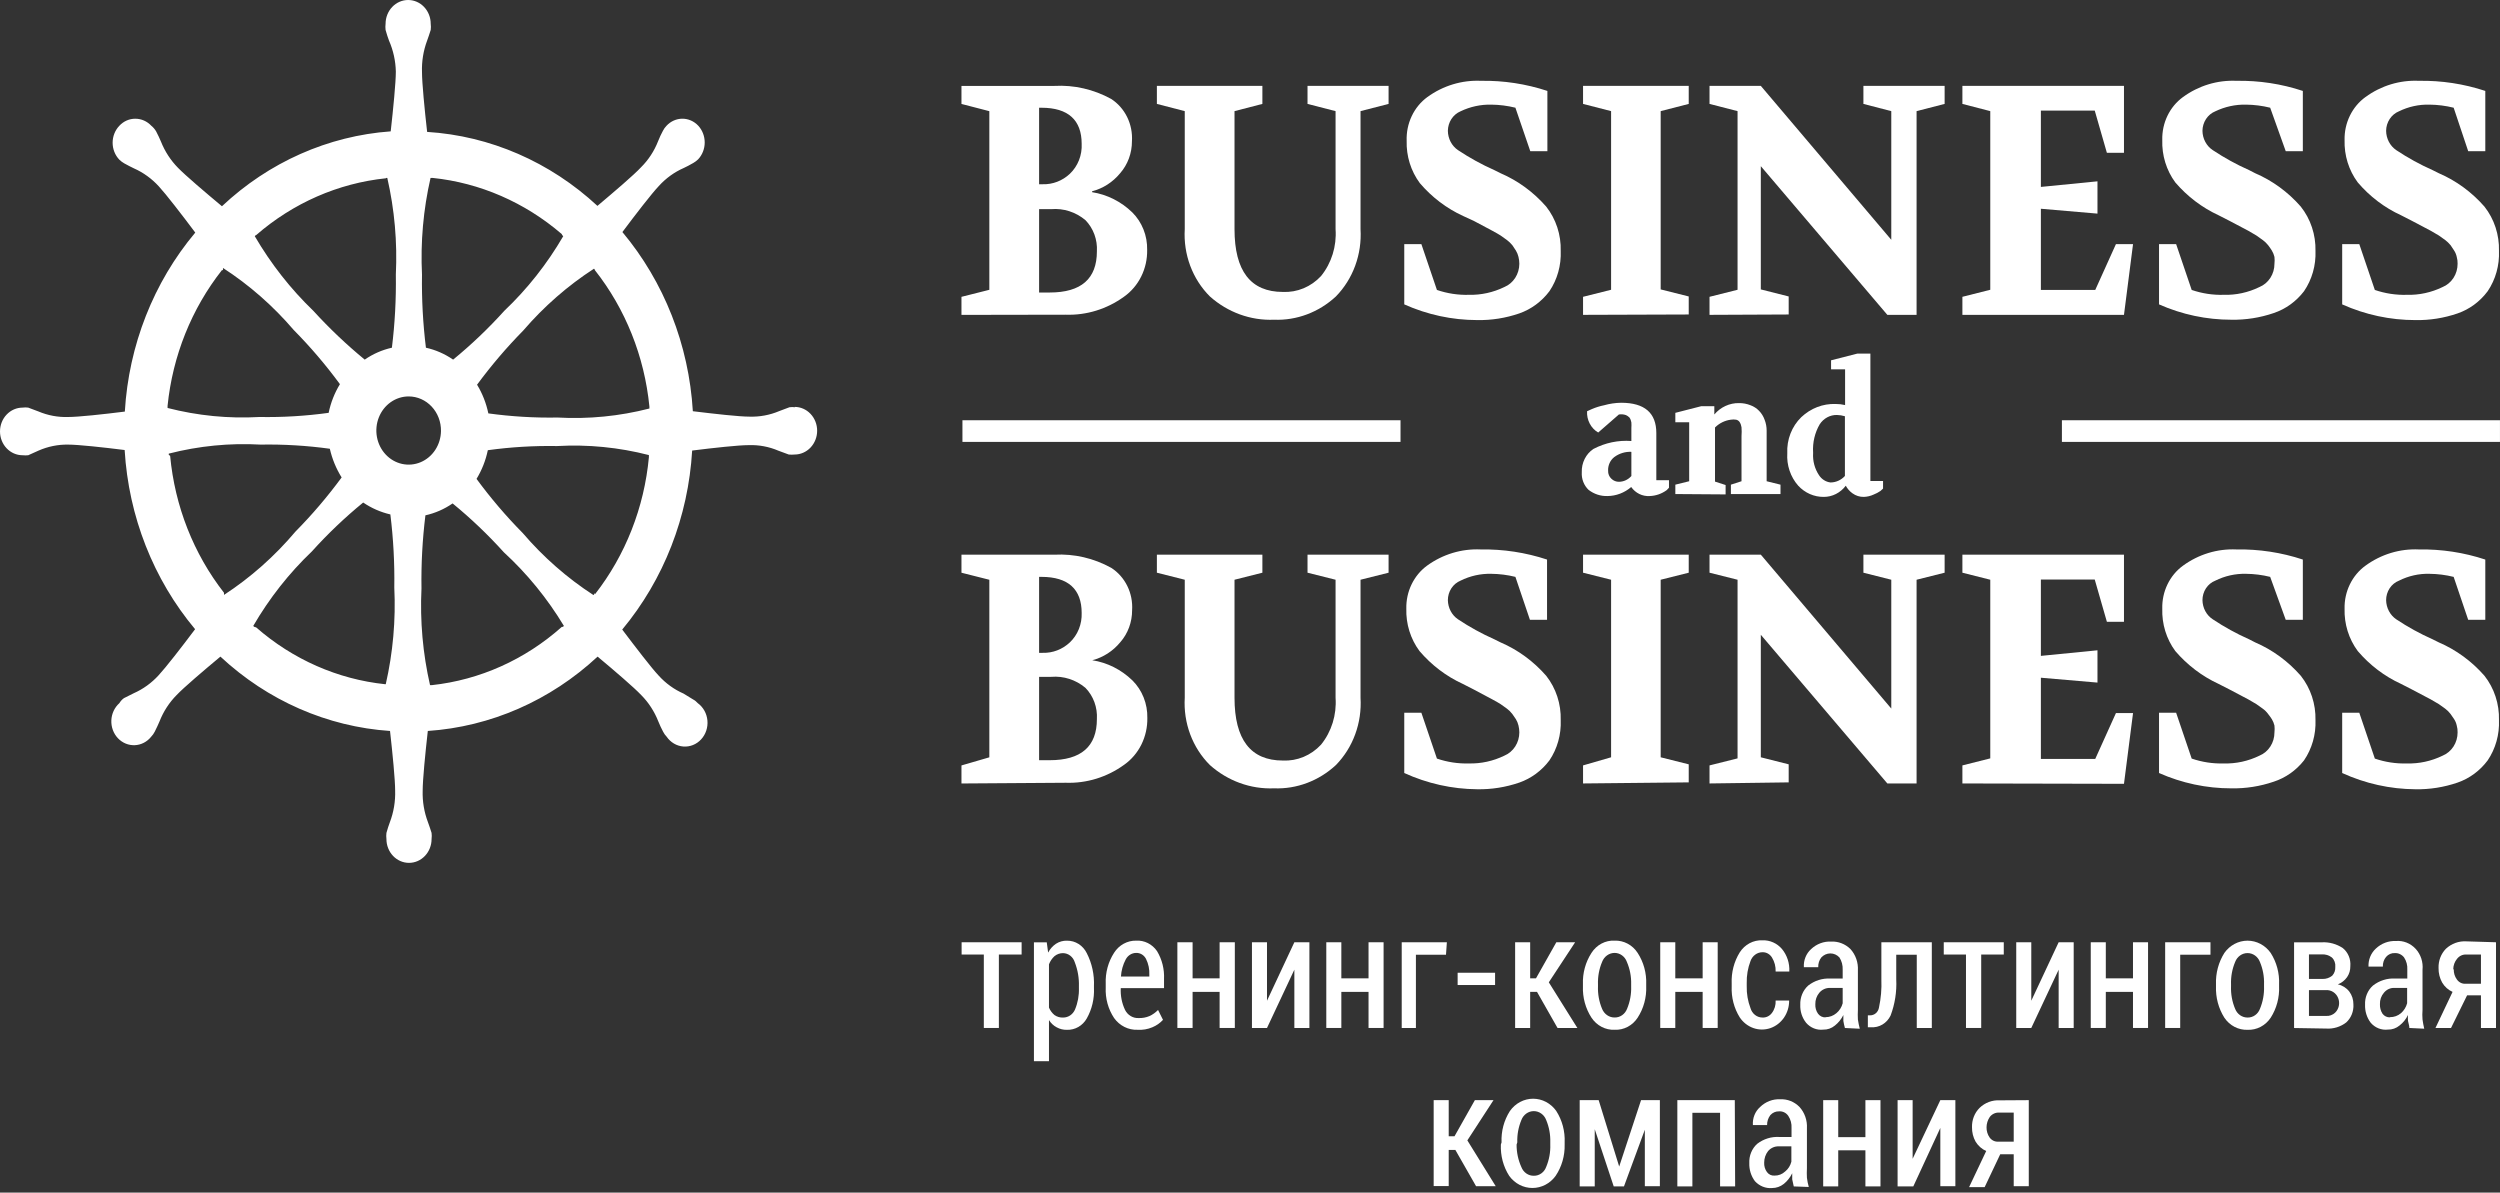 <?xml version="1.0" encoding="UTF-8"?> <svg xmlns="http://www.w3.org/2000/svg" width="283" height="135" viewBox="0 0 283 135" fill="none"><rect x="0" y="0" width="283" height="135" fill="#333333" stroke="none"/><g clip-path="url(#clip0_773_587)"><path d="M108.838 35.645V33.602L111.993 32.806V12.584L108.838 11.767V9.724L119.368 9.724C121.59 9.604 123.801 10.112 125.775 11.195C126.547 11.69 127.175 12.4 127.592 13.246C128.009 14.093 128.196 15.043 128.136 15.995C128.138 17.335 127.662 18.626 126.8 19.61C125.968 20.621 124.859 21.335 123.626 21.653V21.755C125.325 22.02 126.91 22.817 128.175 24.043C128.722 24.587 129.155 25.246 129.444 25.978C129.735 26.71 129.876 27.498 129.858 28.291C129.877 29.333 129.648 30.364 129.191 31.288C128.735 32.212 128.066 33.001 127.245 33.582C125.302 34.992 122.983 35.707 120.626 35.624L108.838 35.645ZM117.626 20.856H118.032C119.164 20.891 120.265 20.467 121.11 19.672C121.557 19.247 121.909 18.722 122.141 18.136C122.372 17.549 122.476 16.915 122.445 16.281C122.445 13.605 120.936 12.196 117.897 12.196H117.626V20.856ZM117.626 33.112H118.826C122.387 33.112 124.168 31.559 124.168 28.455C124.206 27.802 124.11 27.148 123.886 26.538C123.662 25.928 123.316 25.377 122.872 24.921C121.777 24.003 120.394 23.558 119 23.675H117.626V33.112Z" fill="white"></path><path d="M130.959 11.763V9.721L142.902 9.721V11.763L139.747 12.58V25.939C139.747 30.678 141.573 33.047 145.224 33.047C146.023 33.084 146.821 32.943 147.564 32.634C148.308 32.324 148.982 31.852 149.541 31.25C150.732 29.778 151.323 27.869 151.186 25.939V12.58L148.011 11.763V9.721H157.187V11.763L154.012 12.58V25.939C154.098 27.346 153.892 28.756 153.411 30.071C152.93 31.387 152.184 32.576 151.225 33.558C149.294 35.35 146.787 36.293 144.218 36.193C141.571 36.301 138.983 35.361 136.96 33.558C135.985 32.586 135.224 31.4 134.732 30.083C134.241 28.766 134.03 27.351 134.114 25.939V12.58L130.959 11.763Z" fill="white"></path><path d="M158.963 34.456V27.634H160.899L162.66 32.822C163.827 33.222 165.052 33.409 166.279 33.374C167.66 33.406 169.031 33.105 170.286 32.495C170.787 32.287 171.218 31.924 171.522 31.454C171.825 30.984 171.988 30.429 171.989 29.86C171.987 29.599 171.955 29.338 171.893 29.084C171.833 28.831 171.735 28.59 171.603 28.369C171.467 28.165 171.331 27.94 171.196 27.756C171.011 27.535 170.804 27.336 170.576 27.164L169.86 26.654C169.648 26.511 169.337 26.347 168.931 26.122L166.822 24.999L165.622 24.448C163.755 23.593 162.085 22.325 160.725 20.73C159.71 19.363 159.183 17.665 159.234 15.93C159.201 14.965 159.397 14.007 159.807 13.143C160.215 12.279 160.824 11.538 161.576 10.987C163.359 9.694 165.493 9.049 167.654 9.149C170.199 9.106 172.733 9.492 175.164 10.293V17.115H173.228L171.544 12.192C170.65 11.971 169.734 11.854 168.815 11.845C167.614 11.818 166.424 12.076 165.331 12.601C164.912 12.778 164.554 13.082 164.298 13.475C164.043 13.867 163.905 14.331 163.899 14.807C163.903 15.242 164.01 15.67 164.209 16.051C164.408 16.433 164.694 16.756 165.041 16.992C166.353 17.866 167.733 18.625 169.163 19.259L169.86 19.607C171.825 20.451 173.589 21.741 175.028 23.386C176.138 24.793 176.724 26.58 176.673 28.41C176.739 30.036 176.29 31.639 175.396 32.965C174.516 34.134 173.332 35.007 171.989 35.477C170.446 36.008 168.831 36.264 167.209 36.233C164.376 36.229 161.571 35.625 158.963 34.456Z" fill="white"></path><path d="M179.201 35.641V33.599L182.376 32.802V12.58L179.201 11.763V9.721L191.164 9.721V11.763L187.989 12.58V32.761L191.164 33.558V35.6L179.201 35.641Z" fill="white"></path><path d="M193.518 35.641V33.599L196.691 32.802V12.58L193.518 11.763V9.721L199.324 9.721L214.093 27.144V12.58L210.938 11.763V9.721H220.132V11.763L216.957 12.58V35.641H213.647L199.324 18.81V32.761L202.479 33.558V35.6L193.518 35.641Z" fill="white"></path><path d="M222.143 35.641V33.599L225.299 32.802V12.58L222.143 11.763V9.721L240.434 9.721V17.299H238.499L237.125 12.519H231.028V21.159L237.434 20.526V24.182L231.028 23.631V32.822H237.182L239.524 27.634H241.46L240.434 35.641H222.143Z" fill="white"></path><path d="M244.402 34.456V27.634H246.338L248.099 32.822C249.268 33.222 250.492 33.409 251.719 33.374C253.114 33.414 254.498 33.114 255.764 32.495C256.267 32.289 256.699 31.927 257.003 31.457C257.307 30.986 257.47 30.43 257.468 29.86C257.497 29.603 257.497 29.342 257.468 29.084C257.408 28.831 257.31 28.59 257.177 28.369C257.046 28.157 256.905 27.952 256.752 27.756C256.571 27.53 256.364 27.331 256.132 27.164L255.416 26.654L254.506 26.122L252.378 24.999L251.139 24.366C249.275 23.506 247.607 22.239 246.242 20.648C245.234 19.28 244.713 17.581 244.77 15.848C244.746 14.896 244.948 13.953 245.357 13.104C245.766 12.255 246.37 11.527 247.113 10.987C248.888 9.695 251.015 9.049 253.171 9.149C255.716 9.105 258.252 9.491 260.681 10.293V17.115H258.745L256.984 12.192C256.089 11.971 255.174 11.854 254.255 11.845C253.055 11.818 251.863 12.076 250.771 12.601C250.347 12.773 249.983 13.075 249.724 13.468C249.465 13.861 249.323 14.328 249.319 14.807C249.323 15.244 249.432 15.674 249.636 16.056C249.838 16.438 250.128 16.76 250.481 16.992C251.793 17.866 253.172 18.625 254.603 19.259L255.281 19.607C257.245 20.451 259.009 21.741 260.448 23.386C261.564 24.791 262.156 26.577 262.113 28.41C262.174 30.039 261.718 31.642 260.816 32.965C259.929 34.125 258.737 34.984 257.39 35.437C255.841 35.967 254.219 36.222 252.59 36.193C249.778 36.195 246.994 35.605 244.402 34.456Z" fill="white"></path><path d="M265.135 34.457V27.635H267.071L268.832 32.823C269.999 33.223 271.223 33.41 272.451 33.374C273.846 33.413 275.229 33.112 276.497 32.496C277 32.29 277.432 31.927 277.736 31.457C278.04 30.987 278.201 30.43 278.2 29.861C278.207 29.598 278.175 29.336 278.104 29.085C278.051 28.829 277.953 28.586 277.813 28.37L277.406 27.757C277.222 27.536 277.014 27.337 276.787 27.165L276.071 26.654L275.161 26.123L273.032 25L271.794 24.366C269.927 23.512 268.257 22.244 266.897 20.649C265.882 19.282 265.355 17.584 265.406 15.849C265.385 14.895 265.591 13.951 266.004 13.103C266.416 12.254 267.021 11.527 267.768 10.988C269.542 9.693 271.67 9.047 273.826 9.149C276.371 9.105 278.906 9.491 281.336 10.293V17.115H279.4L277.754 12.193C276.86 11.971 275.944 11.855 275.026 11.845C273.831 11.812 272.645 12.07 271.561 12.601C271.138 12.773 270.773 13.075 270.514 13.469C270.255 13.862 270.113 14.328 270.109 14.807C270.113 15.243 270.22 15.67 270.42 16.052C270.619 16.433 270.905 16.756 271.252 16.993C272.564 17.867 273.943 18.625 275.374 19.26L276.071 19.607C278.035 20.452 279.799 21.742 281.239 23.386C282.349 24.794 282.934 26.58 282.884 28.411C282.95 30.037 282.501 31.64 281.606 32.966C280.73 34.139 279.546 35.013 278.2 35.478C276.657 36.009 275.042 36.264 273.419 36.234C270.573 36.235 267.755 35.631 265.135 34.457Z" fill="white"></path><path d="M108.838 88.69V86.647L111.993 85.728V65.629L108.838 64.832V62.79H119.368C121.598 62.672 123.817 63.187 125.794 64.281C126.566 64.776 127.195 65.486 127.611 66.332C128.027 67.179 128.216 68.129 128.155 69.081C128.158 70.421 127.682 71.712 126.82 72.696C125.988 73.707 124.879 74.421 123.645 74.739C125.344 75.004 126.929 75.8 128.194 77.027C128.741 77.571 129.174 78.23 129.464 78.962C129.755 79.694 129.895 80.482 129.878 81.275C129.896 82.317 129.667 83.347 129.211 84.272C128.754 85.196 128.085 85.985 127.265 86.565C125.322 87.975 123.002 88.691 120.645 88.608L108.838 88.69ZM117.626 73.901H118.032C119.164 73.936 120.265 73.512 121.11 72.717C121.55 72.299 121.898 71.784 122.128 71.209C122.359 70.633 122.467 70.012 122.445 69.387C122.445 66.712 120.936 65.302 117.897 65.302H117.626V73.901ZM117.626 86.055H118.826C122.387 86.055 124.168 84.502 124.168 81.398C124.206 80.745 124.11 80.091 123.886 79.481C123.662 78.871 123.316 78.32 122.872 77.864C121.777 76.946 120.394 76.501 119 76.618H117.626V86.055Z" fill="white"></path><path d="M130.959 64.83V62.787H142.902V64.83L139.747 65.626V78.985C139.747 83.724 141.573 86.093 145.224 86.093C146.023 86.13 146.821 85.989 147.564 85.68C148.308 85.37 148.982 84.898 149.541 84.296C150.732 82.824 151.323 80.915 151.186 78.985V65.626L148.011 64.83V62.787L157.187 62.787V64.83L154.012 65.626V78.985C154.098 80.392 153.892 81.802 153.411 83.117C152.93 84.433 152.184 85.622 151.225 86.604C149.294 88.396 146.787 89.339 144.218 89.239C141.571 89.347 138.983 88.407 136.96 86.604C135.985 85.632 135.224 84.446 134.732 83.129C134.241 81.812 134.03 80.397 134.114 78.985V65.626L130.959 64.83Z" fill="white"></path><path d="M158.963 87.505V80.683H160.899L162.66 85.871C163.827 86.271 165.052 86.458 166.279 86.423C167.66 86.455 169.031 86.154 170.286 85.544C170.787 85.336 171.218 84.973 171.522 84.503C171.825 84.033 171.988 83.478 171.989 82.909C171.987 82.647 171.955 82.387 171.893 82.133C171.833 81.88 171.735 81.638 171.603 81.418L171.196 80.826C171.018 80.592 170.809 80.386 170.576 80.213L169.86 79.702C169.648 79.559 169.337 79.396 168.931 79.171L166.822 78.048L165.583 77.415C163.716 76.56 162.047 75.293 160.686 73.697C159.671 72.331 159.144 70.632 159.196 68.897C159.175 67.946 159.378 67.004 159.787 66.156C160.196 65.307 160.797 64.579 161.537 64.036C163.32 62.743 165.454 62.098 167.615 62.197C170.16 62.155 172.696 62.541 175.125 63.341V70.164H173.189L171.544 65.302C170.65 65.081 169.734 64.964 168.815 64.955C167.612 64.925 166.419 65.19 165.331 65.731C164.91 65.904 164.547 66.207 164.292 66.6C164.036 66.994 163.9 67.46 163.899 67.937C163.906 68.369 164.014 68.793 164.213 69.17C164.412 69.548 164.696 69.868 165.041 70.102C166.353 70.976 167.733 71.735 169.163 72.37L169.86 72.717C171.825 73.561 173.589 74.851 175.028 76.496C176.138 77.903 176.724 79.69 176.673 81.52C176.739 83.146 176.29 84.749 175.396 86.075C174.516 87.244 173.332 88.117 171.989 88.588C170.446 89.118 168.831 89.374 167.209 89.343C164.371 89.32 161.568 88.695 158.963 87.505Z" fill="white"></path><path d="M179.201 88.687V86.644L182.376 85.725V65.626L179.201 64.83V62.787H191.164V64.83L187.989 65.626V85.725L191.164 86.522V88.565L179.201 88.687Z" fill="white"></path><path d="M193.518 88.687V86.644L196.691 85.848V65.626L193.518 64.83V62.787H199.324L214.093 80.21V65.626L210.938 64.83V62.787L220.132 62.787V64.83L216.957 65.626V88.687H213.647L199.324 71.856V85.725L202.479 86.522V88.565L193.518 88.687Z" fill="white"></path><path d="M222.143 88.687V86.644L225.299 85.848V65.626L222.143 64.83V62.787H240.434V70.386H238.499L237.125 65.606H231.028V74.246L237.434 73.613V77.269L231.028 76.718V85.909H237.182L239.524 80.721H241.46L240.434 88.728L222.143 88.687Z" fill="white"></path><path d="M244.402 87.505V80.683H246.338L248.099 85.871C249.268 86.271 250.492 86.458 251.719 86.423C253.114 86.463 254.498 86.162 255.764 85.544C256.267 85.338 256.699 84.976 257.003 84.505C257.307 84.035 257.47 83.479 257.468 82.909C257.497 82.651 257.497 82.391 257.468 82.133C257.408 81.88 257.31 81.638 257.177 81.418C257.046 81.212 256.905 81.014 256.752 80.826C256.579 80.587 256.369 80.38 256.132 80.213L255.416 79.702L254.506 79.171L252.378 78.048L251.139 77.415C249.275 76.555 247.607 75.288 246.242 73.697C245.234 72.329 244.713 70.63 244.77 68.897C244.746 67.945 244.948 67.002 245.357 66.153C245.766 65.304 246.37 64.576 247.113 64.036C248.888 62.743 251.015 62.098 253.171 62.197C255.716 62.153 258.252 62.539 260.681 63.341V70.163H258.745L256.984 65.302C256.089 65.081 255.174 64.964 254.255 64.955C253.052 64.925 251.859 65.19 250.771 65.731C250.344 65.898 249.976 66.199 249.716 66.594C249.457 66.988 249.318 67.457 249.319 67.937C249.326 68.372 249.435 68.798 249.638 69.176C249.84 69.555 250.13 69.873 250.481 70.102C251.793 70.976 253.172 71.735 254.603 72.37L255.281 72.717C257.245 73.561 259.009 74.851 260.448 76.496C261.564 77.901 262.156 79.688 262.113 81.52C262.174 83.149 261.718 84.752 260.816 86.075C259.92 87.213 258.729 88.05 257.39 88.486C255.841 89.016 254.219 89.271 252.59 89.241C249.778 89.244 246.994 88.654 244.402 87.505Z" fill="white"></path><path d="M265.135 87.506V80.683H267.071L268.832 85.872C269.999 86.272 271.223 86.459 272.451 86.423C273.846 86.462 275.229 86.161 276.497 85.545C277 85.338 277.432 84.976 277.736 84.506C278.04 84.036 278.201 83.479 278.2 82.91C278.207 82.647 278.175 82.385 278.104 82.134C278.051 81.878 277.953 81.635 277.813 81.419L277.406 80.826C277.228 80.593 277.02 80.386 276.787 80.214L276.071 79.703L275.161 79.172L273.032 78.049L271.794 77.415C269.927 76.561 268.257 75.293 266.897 73.698C265.882 72.331 265.355 70.633 265.406 68.898C265.385 67.944 265.591 67 266.004 66.152C266.416 65.303 267.021 64.576 267.768 64.036C269.542 62.741 271.67 62.096 273.826 62.198C276.371 62.154 278.906 62.54 281.336 63.342V70.164H279.4L277.754 65.303C276.86 65.081 275.944 64.965 275.026 64.956C273.829 64.921 272.642 65.188 271.561 65.732C271.134 65.899 270.766 66.2 270.507 66.594C270.248 66.989 270.108 67.458 270.109 67.938C270.117 68.37 270.225 68.793 270.424 69.171C270.623 69.548 270.907 69.868 271.252 70.103C272.564 70.977 273.943 71.735 275.374 72.37L276.071 72.717C278.035 73.562 279.799 74.852 281.239 76.496C282.349 77.904 282.934 79.69 282.884 81.521C282.95 83.147 282.501 84.75 281.606 86.076C280.73 87.249 279.546 88.123 278.2 88.588C276.657 89.119 275.042 89.374 273.419 89.344C270.568 89.326 267.751 88.701 265.135 87.506Z" fill="white"></path><path d="M282.997 47.572L233.408 47.572V50.023L282.997 50.023V47.572Z" fill="white"></path><path d="M158.539 47.572L108.949 47.572V50.023L158.539 50.023V47.572Z" fill="white"></path><path d="M179.058 53.456C179.039 52.933 179.151 52.415 179.382 51.953C179.612 51.49 179.955 51.1 180.374 50.821C181.704 50.122 183.188 49.811 184.671 49.922V49.33C184.671 48.921 184.671 48.635 184.671 48.451C184.686 48.241 184.686 48.029 184.671 47.818C184.641 47.619 184.569 47.43 184.458 47.267C184.336 47.142 184.19 47.044 184.032 46.981C183.782 46.898 183.517 46.877 183.258 46.919L180.916 48.962C180.511 48.727 180.178 48.376 179.956 47.949C179.733 47.523 179.63 47.038 179.657 46.552L180.199 46.307C180.644 46.117 181.104 45.973 181.574 45.878C182.205 45.699 182.855 45.602 183.509 45.592C186.161 45.592 187.496 46.736 187.496 49.023V54.355H188.929V55.212L188.678 55.478C188.108 55.897 187.436 56.131 186.742 56.152C186.34 56.178 185.939 56.099 185.574 55.921C185.209 55.742 184.892 55.471 184.652 55.131C183.892 55.785 182.942 56.146 181.961 56.152C181.198 56.176 180.449 55.931 179.832 55.457C179.567 55.208 179.361 54.897 179.226 54.551C179.092 54.204 179.035 53.83 179.058 53.456ZM182.039 53.292C182.031 53.462 182.061 53.63 182.125 53.786C182.189 53.942 182.285 54.08 182.407 54.191C182.642 54.422 182.955 54.547 183.278 54.538C183.54 54.535 183.797 54.475 184.037 54.362C184.277 54.25 184.492 54.087 184.671 53.885V51.148C183.981 51.115 183.301 51.323 182.736 51.74C182.507 51.918 182.324 52.153 182.202 52.424C182.081 52.695 182.024 52.993 182.039 53.292Z" fill="white"></path><path d="M189.648 55.926V54.864L191.215 54.476V47.797H189.648V46.734L192.59 45.979H194.061V46.918C194.411 46.505 194.841 46.176 195.322 45.955C195.803 45.733 196.323 45.622 196.848 45.631C197.298 45.624 197.744 45.707 198.165 45.877C198.528 46.009 198.859 46.225 199.132 46.51C199.406 46.791 199.617 47.133 199.752 47.511C199.909 47.905 199.987 48.329 199.984 48.757V54.476L201.552 54.864V55.926H195.938V54.864L197.139 54.476V49.369C197.165 49.036 197.165 48.702 197.139 48.368C197.11 48.157 197.038 47.954 196.926 47.776C196.831 47.641 196.694 47.547 196.539 47.511C196.334 47.475 196.124 47.475 195.92 47.511C195.253 47.597 194.629 47.905 194.139 48.389V54.517L195.339 54.905V55.967L189.648 55.926Z" fill="white"></path><path d="M202.321 51.306C202.284 50.544 202.408 49.783 202.683 49.077C202.957 48.371 203.376 47.737 203.908 47.221C204.969 46.217 206.355 45.683 207.78 45.73C208.145 45.728 208.507 45.769 208.864 45.853V41.808H207.277V40.787L210.238 40.031H211.728V54.452H213.161V55.31L212.871 55.575C212.628 55.742 212.368 55.879 212.096 55.984C211.747 56.145 211.373 56.235 210.992 56.249C210.53 56.261 210.076 56.118 209.696 55.841C209.386 55.619 209.128 55.326 208.941 54.983C208.643 55.38 208.263 55.699 207.83 55.919C207.398 56.138 206.924 56.251 206.445 56.249C205.908 56.254 205.375 56.144 204.88 55.927C204.384 55.709 203.935 55.388 203.56 54.983C203.126 54.492 202.792 53.913 202.579 53.28C202.366 52.648 202.278 51.976 202.321 51.306ZM205.244 51.306C205.191 52.185 205.424 53.057 205.903 53.778C206.05 54.01 206.245 54.206 206.473 54.35C206.699 54.495 206.954 54.586 207.218 54.615C207.522 54.613 207.823 54.547 208.102 54.42C208.38 54.294 208.633 54.111 208.844 53.88V47.119C208.548 47.029 208.242 46.981 207.935 46.976C207.556 46.968 207.18 47.059 206.843 47.241C206.505 47.423 206.215 47.69 205.999 48.018C205.436 48.978 205.173 50.099 205.244 51.225V51.306Z" fill="white"></path><path d="M115.647 108.053H113.072V116.366H111.369V108.053H108.854V106.664H115.647V108.053Z" fill="white"></path><path d="M123.835 111.837C123.894 113.047 123.611 114.249 123.022 115.289C122.792 115.693 122.465 116.025 122.074 116.251C121.683 116.476 121.242 116.589 120.797 116.576C120.386 116.59 119.979 116.492 119.615 116.291C119.261 116.105 118.961 115.822 118.744 115.473V120.13H117.041V106.67H118.493L118.648 107.834C118.861 107.427 119.167 107.083 119.538 106.833C119.916 106.59 120.353 106.469 120.797 106.486C121.255 106.481 121.705 106.609 122.098 106.858C122.491 107.107 122.811 107.466 123.022 107.895C123.613 109.046 123.894 110.346 123.835 111.653V111.837ZM122.132 111.653C122.162 110.724 122.003 109.797 121.668 108.937C121.577 108.637 121.399 108.374 121.159 108.187C120.92 108 120.63 107.898 120.331 107.895C119.981 107.892 119.639 108.014 119.364 108.242C119.091 108.493 118.879 108.808 118.744 109.162V114.064C118.885 114.391 119.097 114.677 119.364 114.901C119.655 115.106 120.001 115.205 120.351 115.187C120.632 115.187 120.907 115.103 121.143 114.944C121.379 114.785 121.568 114.557 121.686 114.289C122.01 113.518 122.162 112.68 122.132 111.837V111.653Z" fill="white"></path><path d="M128.769 116.571C128.258 116.592 127.75 116.481 127.289 116.25C126.826 116.019 126.425 115.673 126.117 115.244C125.445 114.236 125.112 113.021 125.168 111.792V111.363C125.116 110.114 125.449 108.882 126.117 107.85C126.391 107.42 126.764 107.069 127.2 106.83C127.637 106.591 128.122 106.471 128.614 106.481C129.07 106.454 129.524 106.549 129.937 106.755C130.35 106.962 130.707 107.275 130.975 107.666C131.544 108.609 131.822 109.715 131.768 110.832V111.853H126.872C126.825 112.707 126.992 113.559 127.356 114.325C127.501 114.615 127.723 114.855 127.994 115.018C128.265 115.181 128.574 115.259 128.885 115.244C129.307 115.261 129.73 115.184 130.123 115.018C130.483 114.852 130.813 114.617 131.091 114.325L131.652 115.448C131.314 115.814 130.904 116.099 130.452 116.285C129.919 116.512 129.343 116.61 128.769 116.571ZM128.614 107.87C128.372 107.871 128.137 107.939 127.929 108.068C127.722 108.198 127.55 108.383 127.433 108.605C127.116 109.201 126.931 109.864 126.891 110.546H130.104V110.341C130.133 109.725 130.007 109.112 129.736 108.564C129.63 108.349 129.469 108.169 129.27 108.046C129.072 107.923 128.844 107.862 128.614 107.87Z" fill="white"></path><path d="M139.782 116.366H138.06V112.281H135.001V116.366H133.279V106.664H135.001V110.749H138.06V106.664H139.782V116.366Z" fill="white"></path><path d="M146.521 106.664H148.224V116.366H146.521V109.769L143.424 116.366H141.721V106.664H143.424V113.283L146.521 106.664Z" fill="white"></path><path d="M156.622 116.366H154.918V112.281H151.84V116.366H150.137V106.664H151.84V110.749H154.918V106.664H156.622V116.366Z" fill="white"></path><path d="M163.687 108.073H160.281V116.366H158.674V106.664H163.785L163.687 108.073Z" fill="white"></path><path d="M169.243 111.504H165.004V110.115H169.243V111.504Z" fill="white"></path><path d="M173.99 112.281H173.215V116.366H171.512V106.664H173.215V110.749H173.873L176.177 106.664H178.306L175.325 111.199L178.557 116.366H176.312L173.99 112.281Z" fill="white"></path><path d="M179.188 111.423C179.139 110.159 179.479 108.912 180.156 107.869C180.442 107.42 180.833 107.056 181.29 106.813C181.748 106.569 182.257 106.455 182.769 106.48C183.28 106.461 183.788 106.578 184.245 106.821C184.702 107.063 185.093 107.424 185.382 107.869C186.06 108.912 186.4 110.159 186.35 111.423V111.647C186.4 112.912 186.06 114.159 185.382 115.202C185.095 115.643 184.706 115.999 184.253 116.239C183.799 116.478 183.295 116.592 182.789 116.57C182.276 116.595 181.766 116.482 181.306 116.243C180.845 116.004 180.45 115.646 180.156 115.202C179.479 114.159 179.139 112.912 179.188 111.647V111.423ZM180.892 111.647C180.859 112.525 181.018 113.399 181.356 114.201C181.475 114.496 181.676 114.747 181.93 114.922C182.186 115.096 182.485 115.187 182.789 115.181C183.087 115.184 183.38 115.092 183.628 114.917C183.877 114.742 184.07 114.493 184.182 114.201C184.518 113.398 184.677 112.525 184.647 111.647V111.423C184.671 110.551 184.506 109.684 184.163 108.89C184.057 108.591 183.866 108.332 183.617 108.15C183.368 107.967 183.073 107.869 182.769 107.869C182.464 107.871 182.166 107.969 181.915 108.151C181.663 108.333 181.468 108.591 181.356 108.89C181.02 109.686 180.862 110.552 180.892 111.423V111.647Z" fill="white"></path><path d="M194.443 116.366H192.74V112.281H189.643V116.366H187.939V106.664H189.643V110.749H192.74V106.664H194.443V116.366Z" fill="white"></path><path d="M199.53 115.185C199.73 115.192 199.929 115.15 200.111 115.061C200.292 114.973 200.451 114.84 200.576 114.674C200.879 114.277 201.031 113.774 201.002 113.264H202.531C202.536 113.957 202.333 114.634 201.949 115.195C201.564 115.757 201.02 116.174 200.396 116.387C199.771 116.598 199.098 116.595 198.477 116.375C197.854 116.154 197.314 115.731 196.937 115.164C196.293 114.131 195.975 112.908 196.027 111.672V111.325C195.975 110.082 196.292 108.853 196.937 107.811C197.219 107.369 197.603 107.011 198.054 106.771C198.505 106.532 199.007 106.419 199.511 106.443C199.924 106.427 200.336 106.507 200.716 106.676C201.098 106.845 201.44 107.1 201.717 107.423C202.3 108.127 202.599 109.043 202.55 109.976H201.002C201.023 109.42 200.881 108.871 200.595 108.404C200.482 108.214 200.324 108.058 200.139 107.95C199.952 107.843 199.743 107.788 199.53 107.791C199.231 107.788 198.939 107.883 198.694 108.062C198.447 108.241 198.26 108.496 198.156 108.792C197.855 109.583 197.709 110.431 197.73 111.284V111.631C197.709 112.483 197.855 113.332 198.156 114.123C198.245 114.434 198.426 114.705 198.675 114.897C198.922 115.089 199.223 115.19 199.53 115.185Z" fill="white"></path><path d="M208.844 116.37C208.771 116.108 208.713 115.842 208.669 115.573C208.669 115.349 208.669 115.124 208.669 114.9C208.44 115.363 208.116 115.768 207.72 116.084C207.342 116.402 206.869 116.568 206.385 116.554C206.027 116.595 205.666 116.545 205.329 116.41C204.993 116.275 204.691 116.058 204.45 115.777C203.996 115.207 203.761 114.478 203.792 113.735C203.776 113.326 203.848 112.92 204.002 112.545C204.156 112.17 204.388 111.837 204.682 111.569C205.407 111.003 206.297 110.721 207.198 110.773H208.591V109.772C208.614 109.279 208.485 108.792 208.224 108.383C208.09 108.239 207.931 108.124 207.755 108.045C207.579 107.967 207.389 107.927 207.198 107.927C207.006 107.927 206.818 107.967 206.642 108.045C206.466 108.124 206.305 108.239 206.172 108.383C205.932 108.693 205.808 109.086 205.824 109.486H204.198C204.173 109.103 204.234 108.718 204.376 108.363C204.516 108.009 204.734 107.694 205.011 107.444C205.635 106.852 206.456 106.544 207.295 106.586C208.094 106.551 208.874 106.852 209.462 107.423C209.756 107.744 209.983 108.126 210.13 108.544C210.277 108.963 210.339 109.409 210.314 109.854V114.328C210.294 114.688 210.294 115.049 210.314 115.41C210.367 115.76 210.438 116.109 210.527 116.452L208.844 116.37ZM206.656 115.144C207.1 115.146 207.529 114.987 207.875 114.695C208.222 114.411 208.473 114.017 208.591 113.572V111.835H207.178C206.947 111.823 206.714 111.866 206.5 111.962C206.285 112.057 206.093 112.202 205.94 112.387C205.644 112.741 205.484 113.201 205.495 113.674C205.473 114.062 205.582 114.446 205.804 114.756C205.905 114.892 206.034 115 206.183 115.071C206.331 115.142 206.494 115.174 206.656 115.165V115.144Z" fill="white"></path><path d="M218.681 106.664V116.366H216.978V108.073H214.655V110.872C214.723 112.266 214.505 113.66 214.016 114.957C213.81 115.386 213.489 115.74 213.093 115.977C212.697 116.212 212.243 116.32 211.789 116.284H211.441V114.937H211.693C211.932 114.94 212.166 114.854 212.35 114.693C212.535 114.532 212.658 114.307 212.699 114.058C212.923 113.02 213.015 111.956 212.971 110.893V106.664H218.681Z" fill="white"></path><path d="M226.827 108.053H224.272V116.366H222.549V108.053H220.033V106.664H226.827V108.053Z" fill="white"></path><path d="M233.039 106.664H234.742V116.366H233.039V109.769L229.942 116.366H228.238V106.664H229.942V113.283L233.039 106.664Z" fill="white"></path><path d="M243.159 116.366H241.454V112.281H238.377V116.366H236.674V106.664H238.377V110.749H241.454V106.664H243.159V116.366Z" fill="white"></path><path d="M250.225 108.073H246.799V116.366H245.096V106.664H250.225V108.073Z" fill="white"></path><path d="M250.85 111.428C250.804 110.167 251.136 108.924 251.799 107.873C252.102 107.442 252.499 107.092 252.954 106.851C253.408 106.61 253.912 106.484 254.421 106.484C254.93 106.484 255.432 106.61 255.888 106.851C256.343 107.092 256.739 107.442 257.043 107.873C257.714 108.919 258.047 110.166 257.992 111.428V111.652C258.047 112.914 257.714 114.161 257.043 115.206C256.75 115.646 256.358 116.002 255.902 116.241C255.445 116.48 254.94 116.595 254.43 116.575C253.919 116.594 253.411 116.48 252.95 116.241C252.491 116.002 252.095 115.647 251.799 115.206C251.136 114.156 250.804 112.913 250.85 111.652V111.428ZM252.553 111.652C252.521 112.53 252.68 113.403 253.018 114.205C253.134 114.499 253.33 114.749 253.581 114.924C253.833 115.099 254.13 115.19 254.43 115.186C254.729 115.192 255.024 115.1 255.272 114.925C255.522 114.75 255.713 114.499 255.824 114.205C256.16 113.403 256.319 112.53 256.289 111.652V111.428C256.318 110.557 256.16 109.691 255.824 108.895C255.712 108.598 255.519 108.344 255.269 108.164C255.018 107.985 254.723 107.889 254.421 107.889C254.118 107.889 253.822 107.985 253.573 108.164C253.323 108.344 253.129 108.598 253.018 108.895C252.682 109.691 252.523 110.557 252.553 111.428V111.652Z" fill="white"></path><path d="M259.689 116.372V106.67H262.826C263.664 106.624 264.495 106.852 265.206 107.323C265.5 107.56 265.732 107.872 265.881 108.229C266.031 108.586 266.09 108.977 266.058 109.366C266.067 109.813 265.939 110.25 265.69 110.612C265.425 110.986 265.061 111.27 264.645 111.429C265.152 111.537 265.61 111.825 265.942 112.246C266.249 112.66 266.412 113.171 266.406 113.697C266.429 114.08 266.367 114.464 266.227 114.818C266.085 115.173 265.868 115.487 265.594 115.739C264.939 116.243 264.137 116.488 263.329 116.433L259.689 116.372ZM261.374 110.817H262.922C263.313 110.827 263.694 110.697 264.006 110.449C264.128 110.318 264.223 110.161 264.283 109.988C264.343 109.815 264.367 109.631 264.355 109.448C264.375 109.251 264.35 109.052 264.282 108.867C264.215 108.683 264.107 108.517 263.967 108.386C263.637 108.132 263.233 108.009 262.826 108.038H261.374V110.817ZM261.374 112.082V115.003H263.309C263.495 115.018 263.681 114.992 263.857 114.929C264.034 114.866 264.195 114.767 264.335 114.636C264.548 114.43 264.695 114.16 264.756 113.864C264.818 113.566 264.79 113.256 264.678 112.976C264.565 112.697 264.374 112.46 264.128 112.3C263.883 112.14 263.597 112.064 263.309 112.082H261.374Z" fill="white"></path><path d="M272.739 116.367C272.739 116.081 272.624 115.816 272.585 115.57C272.566 115.345 272.566 115.121 272.585 114.896C272.362 115.364 272.037 115.77 271.636 116.081C271.257 116.399 270.784 116.565 270.301 116.55C269.943 116.591 269.581 116.543 269.244 116.408C268.908 116.273 268.607 116.056 268.365 115.775C267.925 115.197 267.698 114.471 267.726 113.732C267.707 113.323 267.776 112.915 267.931 112.54C268.085 112.163 268.32 111.83 268.617 111.567C269.337 111.005 270.219 110.723 271.113 110.77H272.507V109.769C272.539 109.276 272.409 108.785 272.139 108.38C272.014 108.218 271.853 108.09 271.672 108.005C271.491 107.92 271.293 107.88 271.094 107.89C270.91 107.879 270.725 107.912 270.555 107.987C270.384 108.061 270.231 108.174 270.107 108.319C269.852 108.622 269.721 109.018 269.739 109.422H268.114C268.097 109.037 268.164 108.654 268.307 108.3C268.452 107.946 268.67 107.632 268.946 107.379C269.565 106.793 270.379 106.485 271.21 106.522C271.622 106.486 272.036 106.547 272.423 106.7C272.81 106.853 273.16 107.094 273.449 107.406C273.737 107.718 273.957 108.094 274.092 108.506C274.226 108.918 274.273 109.356 274.229 109.79V114.324C274.2 114.685 274.2 115.047 274.229 115.406C274.276 115.757 274.341 116.106 274.423 116.449L272.739 116.367ZM270.553 115.141C271.002 115.147 271.44 114.989 271.79 114.692C272.126 114.401 272.368 114.009 272.487 113.569V111.832H271.075C270.845 111.818 270.615 111.861 270.404 111.956C270.192 112.053 270.004 112.199 269.856 112.384C269.552 112.734 269.392 113.197 269.41 113.67C269.392 114.055 269.494 114.436 269.7 114.754C269.8 114.889 269.93 114.997 270.079 115.068C270.227 115.14 270.389 115.172 270.553 115.162V115.141Z" fill="white"></path><path d="M282.547 106.664V116.366H280.844V112.67H279.277L277.457 116.366H275.695L277.631 112.281C277.142 112.068 276.728 111.696 276.45 111.219C276.174 110.724 276.034 110.159 276.044 109.585C276.03 109.18 276.097 108.776 276.24 108.399C276.384 108.023 276.6 107.682 276.877 107.4C277.51 106.812 278.338 106.511 279.179 106.562L282.547 106.664ZM277.766 109.728C277.753 110.141 277.877 110.545 278.116 110.872C278.228 111.034 278.378 111.164 278.549 111.25C278.722 111.335 278.912 111.374 279.102 111.362H280.844V108.053H279.199C278.997 108.039 278.795 108.076 278.61 108.161C278.425 108.246 278.261 108.377 278.134 108.543C277.861 108.871 277.71 109.292 277.709 109.728H277.766Z" fill="white"></path><path d="M164.749 130.175H163.994V134.26H162.291V124.537H163.994V128.622H164.652L166.955 124.537H169.065L166.104 129.092L169.317 134.281H167.092L164.749 130.175Z" fill="white"></path><path d="M169.976 129.318C169.92 128.056 170.254 126.809 170.924 125.764C171.228 125.332 171.625 124.982 172.08 124.741C172.535 124.5 173.038 124.375 173.547 124.375C174.056 124.375 174.558 124.5 175.014 124.741C175.469 124.982 175.865 125.332 176.169 125.764C176.84 126.809 177.173 128.056 177.118 129.318V129.563C177.15 130.833 176.79 132.081 176.092 133.117C175.783 133.541 175.385 133.884 174.931 134.121C174.477 134.356 173.977 134.479 173.469 134.479C172.963 134.479 172.462 134.356 172.008 134.121C171.553 133.884 171.156 133.541 170.847 133.117C170.176 132.072 169.844 130.825 169.898 129.563L169.976 129.318ZM171.679 129.563C171.673 130.446 171.858 131.32 172.221 132.116C172.334 132.411 172.53 132.663 172.783 132.838C173.035 133.013 173.332 133.104 173.634 133.096C173.936 133.101 174.23 133.006 174.48 132.827C174.729 132.649 174.92 132.393 175.028 132.096C175.363 131.299 175.522 130.434 175.492 129.563V129.318C175.52 128.448 175.361 127.582 175.028 126.785C174.916 126.488 174.723 126.234 174.472 126.055C174.222 125.875 173.926 125.779 173.625 125.779C173.322 125.779 173.026 125.875 172.777 126.055C172.526 126.234 172.332 126.488 172.221 126.785C171.888 127.582 171.728 128.448 171.757 129.318L171.679 129.563Z" fill="white"></path><path d="M183.292 132.054L185.768 124.537H187.898V134.281H186.195V127.887L183.834 134.3H182.672L180.524 127.825V134.3H178.82V124.537H180.969L183.292 132.054Z" fill="white"></path><path d="M196.418 134.3H194.713V125.967H191.578V134.3H189.875V124.537H196.379L196.418 134.3Z" fill="white"></path><path d="M203.053 134.303C202.975 133.989 202.918 133.724 202.879 133.506C202.879 133.281 202.879 133.037 202.879 132.812C202.651 133.282 202.327 133.694 201.93 134.017C201.546 134.324 201.077 134.488 200.595 134.487C200.239 134.517 199.879 134.463 199.545 134.328C199.211 134.194 198.908 133.983 198.659 133.711C198.223 133.132 197.997 132.407 198.021 131.668C198.001 131.256 198.071 130.845 198.225 130.466C198.379 130.087 198.614 129.751 198.911 129.483C199.639 128.923 200.529 128.649 201.427 128.706H202.801V127.706C202.833 127.211 202.703 126.721 202.434 126.316C202.315 126.145 202.157 126.007 201.975 125.918C201.791 125.828 201.59 125.789 201.389 125.806C201.205 125.798 201.021 125.833 200.851 125.907C200.68 125.981 200.527 126.093 200.401 126.234C200.158 126.552 200.027 126.95 200.034 127.358H198.428C198.4 126.975 198.459 126.588 198.601 126.233C198.742 125.878 198.961 125.564 199.24 125.316C199.546 125.016 199.907 124.784 200.299 124.633C200.691 124.483 201.108 124.416 201.524 124.437C201.922 124.419 202.319 124.484 202.691 124.632C203.065 124.779 203.404 125.005 203.692 125.295C203.987 125.616 204.214 125.997 204.361 126.416C204.508 126.834 204.57 127.281 204.544 127.726V132.24C204.524 132.601 204.524 132.962 204.544 133.322C204.586 133.675 204.658 134.024 204.756 134.365L203.053 134.303ZM200.867 133.078C201.314 133.09 201.75 132.923 202.086 132.607C202.427 132.332 202.673 131.944 202.783 131.504V129.768H201.37C201.141 129.757 200.914 129.798 200.703 129.89C200.492 129.982 200.304 130.121 200.15 130.299C199.861 130.667 199.704 131.129 199.705 131.607C199.685 131.988 199.795 132.365 200.014 132.669C200.112 132.808 200.242 132.917 200.391 132.989C200.54 133.06 200.703 133.091 200.867 133.078Z" fill="white"></path><path d="M212.87 134.3H211.165V130.215H208.088V134.3H206.385V124.537H208.088V128.725H211.165V124.537H212.87V134.3Z" fill="white"></path><path d="M219.645 124.537H221.348V134.281H219.645V127.683L216.586 134.3H214.807V124.537H216.51V131.176L219.645 124.537Z" fill="white"></path><path d="M229.657 124.537V134.281H227.953V130.665H226.425L224.663 134.382H222.902L224.837 130.297C224.346 130.078 223.927 129.708 223.637 129.235C223.361 128.741 223.221 128.175 223.231 127.601C223.22 127.194 223.289 126.789 223.436 126.413C223.583 126.036 223.804 125.697 224.083 125.416C224.391 125.12 224.751 124.891 225.143 124.744C225.535 124.597 225.951 124.534 226.366 124.558L229.657 124.537ZM224.876 127.601C224.867 128.019 224.989 128.43 225.225 128.766C225.339 128.924 225.49 129.049 225.662 129.132C225.834 129.214 226.024 129.25 226.211 129.235H227.953V125.947H226.309C226.107 125.933 225.905 125.971 225.721 126.056C225.535 126.141 225.372 126.272 225.244 126.437C225.007 126.782 224.879 127.196 224.876 127.622V127.601Z" fill="white"></path><path d="M90.004 46.101C89.792 46.07 89.578 46.07 89.365 46.101L88.224 46.53C87.142 46.989 85.982 47.204 84.817 47.163C83.675 47.163 80.946 46.857 78.43 46.55C77.981 39.042 75.175 31.905 70.455 26.268C71.984 24.225 73.765 21.917 74.578 21.059C75.375 20.178 76.337 19.482 77.404 19.016C77.733 18.853 78.081 18.69 78.488 18.445C78.683 18.332 78.865 18.195 79.029 18.036C79.506 17.527 79.773 16.841 79.773 16.126C79.773 15.411 79.506 14.725 79.029 14.216C78.794 13.968 78.514 13.771 78.206 13.637C77.898 13.503 77.568 13.435 77.235 13.437C76.902 13.439 76.573 13.511 76.266 13.648C75.959 13.785 75.681 13.985 75.449 14.237C75.286 14.404 75.149 14.597 75.042 14.809C74.838 15.184 74.657 15.573 74.5 15.973C74.063 17.095 73.403 18.105 72.565 18.935C71.752 19.813 69.545 21.692 67.629 23.306C62.266 18.327 55.481 15.379 48.351 14.931C48.06 12.358 47.77 9.375 47.77 8.17C47.727 6.949 47.925 5.732 48.351 4.596C48.486 4.249 48.602 3.86 48.757 3.391C48.787 3.16 48.787 2.927 48.757 2.696C48.757 1.981 48.488 1.295 48.009 0.79C47.53 0.284 46.88 0 46.202 0C45.525 0 44.875 0.284 44.396 0.79C43.916 1.295 43.647 1.981 43.647 2.696C43.618 2.927 43.618 3.16 43.647 3.391C43.783 3.86 43.899 4.249 44.034 4.596C44.519 5.698 44.782 6.894 44.809 8.109C44.809 9.314 44.518 12.296 44.228 14.87C37.145 15.379 30.423 18.361 25.124 23.347C23.188 21.733 20.982 19.854 20.149 18.996C19.318 18.152 18.659 17.137 18.214 16.014C18.059 15.667 17.904 15.299 17.672 14.87C17.53 14.626 17.346 14.411 17.13 14.237C16.895 13.985 16.614 13.785 16.305 13.648C15.996 13.512 15.665 13.441 15.33 13.44C14.991 13.436 14.655 13.504 14.342 13.641C14.03 13.778 13.747 13.981 13.51 14.237C13.269 14.488 13.078 14.787 12.947 15.116C12.816 15.446 12.749 15.8 12.749 16.157C12.749 16.514 12.816 16.868 12.947 17.197C13.078 17.527 13.269 17.826 13.51 18.077C13.675 18.236 13.857 18.373 14.052 18.485C14.478 18.73 14.826 18.894 15.156 19.057C16.22 19.528 17.181 20.223 17.982 21.1C18.775 21.958 20.575 24.286 22.104 26.329C17.381 31.957 14.575 39.088 14.13 46.591C11.691 46.898 8.865 47.204 7.723 47.204C6.564 47.243 5.411 47.027 4.336 46.571L3.194 46.142C2.982 46.112 2.767 46.112 2.555 46.142C1.877 46.142 1.227 46.426 0.748 46.932C0.269 47.437 0 48.123 0 48.838C0 49.553 0.269 50.239 0.748 50.745C1.227 51.25 1.877 51.534 2.555 51.534C2.767 51.556 2.981 51.556 3.194 51.534L4.374 51.003C5.429 50.541 6.562 50.312 7.704 50.329C8.846 50.329 11.671 50.636 14.11 50.942C14.559 58.45 17.364 65.587 22.085 71.225C20.556 73.267 18.756 75.576 17.962 76.433C17.162 77.311 16.2 78.006 15.136 78.476L14.033 79.028C13.823 79.177 13.645 79.372 13.51 79.599C13.24 79.84 13.02 80.137 12.864 80.472C12.707 80.808 12.619 81.173 12.604 81.546C12.589 81.919 12.648 82.292 12.776 82.64C12.905 82.988 13.1 83.304 13.35 83.568C13.6 83.832 13.9 84.038 14.229 84.174C14.559 84.309 14.912 84.371 15.265 84.355C15.619 84.339 15.966 84.246 16.283 84.081C16.601 83.917 16.883 83.684 17.11 83.399C17.273 83.231 17.41 83.038 17.517 82.827C17.749 82.377 17.904 82.01 18.059 81.662C18.5 80.537 19.16 79.521 19.994 78.68C20.807 77.822 23.014 75.943 24.95 74.329C30.288 79.305 37.043 82.266 44.151 82.745C44.441 85.319 44.731 88.28 44.731 89.506C44.768 90.728 44.564 91.946 44.131 93.08C43.996 93.428 43.88 93.816 43.744 94.285C43.715 94.516 43.715 94.75 43.744 94.98C43.744 95.695 44.013 96.381 44.492 96.886C44.971 97.392 45.621 97.676 46.299 97.676C46.977 97.676 47.627 97.392 48.106 96.886C48.585 96.381 48.854 95.695 48.854 94.98C48.883 94.75 48.883 94.516 48.854 94.285C48.699 93.816 48.583 93.428 48.447 93.08C48.015 91.946 47.81 90.728 47.847 89.506C47.847 88.28 48.138 85.319 48.428 82.745C55.541 82.263 62.301 79.303 67.648 74.329C69.584 75.943 71.771 77.822 72.584 78.68C73.419 79.521 74.078 80.537 74.52 81.662C74.68 82.061 74.861 82.449 75.062 82.827C75.168 83.038 75.306 83.231 75.468 83.399C75.686 83.716 75.968 83.98 76.293 84.171C76.617 84.362 76.978 84.477 77.349 84.505C77.72 84.534 78.092 84.477 78.44 84.339C78.788 84.2 79.103 83.983 79.363 83.702C79.623 83.422 79.822 83.085 79.946 82.714C80.07 82.344 80.116 81.95 80.08 81.559C80.045 81.169 79.929 80.791 79.741 80.452C79.553 80.114 79.297 79.823 78.991 79.599C78.837 79.422 78.653 79.276 78.449 79.171L77.384 78.517C76.318 78.051 75.355 77.355 74.558 76.474C73.746 75.616 71.965 73.288 70.436 71.266C75.131 65.625 77.916 58.497 78.352 51.003C80.791 50.697 83.598 50.39 84.74 50.39C85.898 50.347 87.053 50.563 88.127 51.024L89.288 51.453C89.507 51.474 89.727 51.474 89.946 51.453C90.624 51.453 91.274 51.169 91.753 50.663C92.232 50.157 92.501 49.471 92.501 48.756C92.501 48.041 92.232 47.355 91.753 46.85C91.274 46.344 90.624 46.06 89.946 46.06L90.004 46.101ZM49.919 48.797C49.907 49.558 49.683 50.298 49.274 50.925C48.865 51.552 48.29 52.037 47.62 52.32C46.951 52.603 46.218 52.67 45.512 52.515C44.806 52.359 44.16 51.986 43.654 51.444C43.148 50.902 42.805 50.214 42.669 49.467C42.532 48.72 42.608 47.947 42.886 47.245C43.165 46.543 43.634 45.944 44.234 45.522C44.834 45.101 45.539 44.876 46.26 44.876C46.746 44.875 47.226 44.977 47.674 45.175C48.121 45.373 48.527 45.663 48.868 46.028C49.208 46.393 49.477 46.826 49.657 47.301C49.837 47.776 49.926 48.285 49.919 48.797ZM73.513 46.101C73.502 46.148 73.502 46.197 73.513 46.244C70.114 47.117 66.612 47.461 63.119 47.265C60.499 47.31 57.879 47.153 55.28 46.796C55.04 45.642 54.608 44.542 54.003 43.548C55.605 41.377 57.351 39.329 59.229 37.42C61.572 34.696 64.27 32.337 67.242 30.414L67.339 30.537V30.578C70.801 34.966 72.95 40.34 73.513 46.019V46.101ZM63.642 26.615L63.758 26.737C61.934 29.872 59.691 32.714 57.099 35.173C55.298 37.169 53.357 39.02 51.293 40.709C50.355 40.062 49.312 39.604 48.215 39.361C47.876 36.618 47.727 33.853 47.77 31.088C47.592 27.409 47.918 23.721 48.738 20.14H48.873H48.97C54.327 20.695 59.41 22.904 63.584 26.492L63.642 26.615ZM43.705 20.14H43.841C44.661 23.721 44.987 27.409 44.809 31.088C44.851 33.853 44.702 36.618 44.363 39.361C43.267 39.604 42.224 40.062 41.286 40.709C39.229 39.018 37.288 37.175 35.479 35.194C32.903 32.716 30.668 29.869 28.84 26.737L28.956 26.615H28.995C33.178 22.979 38.292 20.74 43.686 20.181L43.705 20.14ZM25.24 30.578V30.455V30.332C28.215 32.259 30.913 34.625 33.253 37.359C35.135 39.264 36.881 41.312 38.479 43.487C37.874 44.48 37.441 45.58 37.202 46.734C34.603 47.092 31.983 47.249 29.363 47.204C25.869 47.402 22.367 47.058 18.969 46.183C18.978 46.136 18.978 46.087 18.969 46.04V45.938C19.541 40.289 21.683 34.946 25.124 30.578H25.24ZM19.104 51.493C19.115 51.446 19.115 51.398 19.104 51.35C22.503 50.477 26.005 50.133 29.498 50.329C32.119 50.284 34.739 50.441 37.337 50.799C37.6 51.955 38.052 53.054 38.673 54.047C37.075 56.221 35.328 58.269 33.447 60.174C31.093 62.965 28.367 65.38 25.356 67.344V67.221V67.099C21.911 62.684 19.789 57.287 19.259 51.596L19.104 51.493ZM28.782 70.959L28.666 70.857C30.486 67.725 32.722 64.885 35.305 62.421C37.105 60.424 39.047 58.574 41.112 56.886C42.053 57.525 43.096 57.981 44.189 58.234C44.528 60.976 44.677 63.741 44.634 66.506C44.811 70.186 44.485 73.873 43.667 77.455H43.705H43.608C38.239 76.893 33.15 74.653 28.995 71.02L28.782 70.959ZM48.815 77.557H48.68C47.861 73.975 47.535 70.288 47.712 66.609C47.669 63.843 47.818 61.078 48.157 58.336C49.253 58.092 50.297 57.635 51.235 56.988C53.299 58.677 55.24 60.527 57.041 62.523C59.674 64.942 61.962 67.749 63.835 70.857L63.719 70.959H63.603C59.44 74.669 54.313 76.969 48.893 77.557H48.815ZM67.281 67.119V67.242L67.184 67.364C64.209 65.437 61.511 63.071 59.171 60.338C57.289 58.433 55.542 56.385 53.944 54.21C54.55 53.216 54.982 52.116 55.222 50.962C57.821 50.605 60.441 50.448 63.061 50.493C66.555 50.295 70.056 50.639 73.455 51.514C73.445 51.561 73.445 51.61 73.455 51.657V51.759C72.925 57.451 70.803 62.847 67.358 67.262L67.281 67.119Z" fill="white"></path></g><defs><clipPath id="clip0_773_587"><rect width="283" height="134.988" fill="white"></rect></clipPath></defs></svg> 